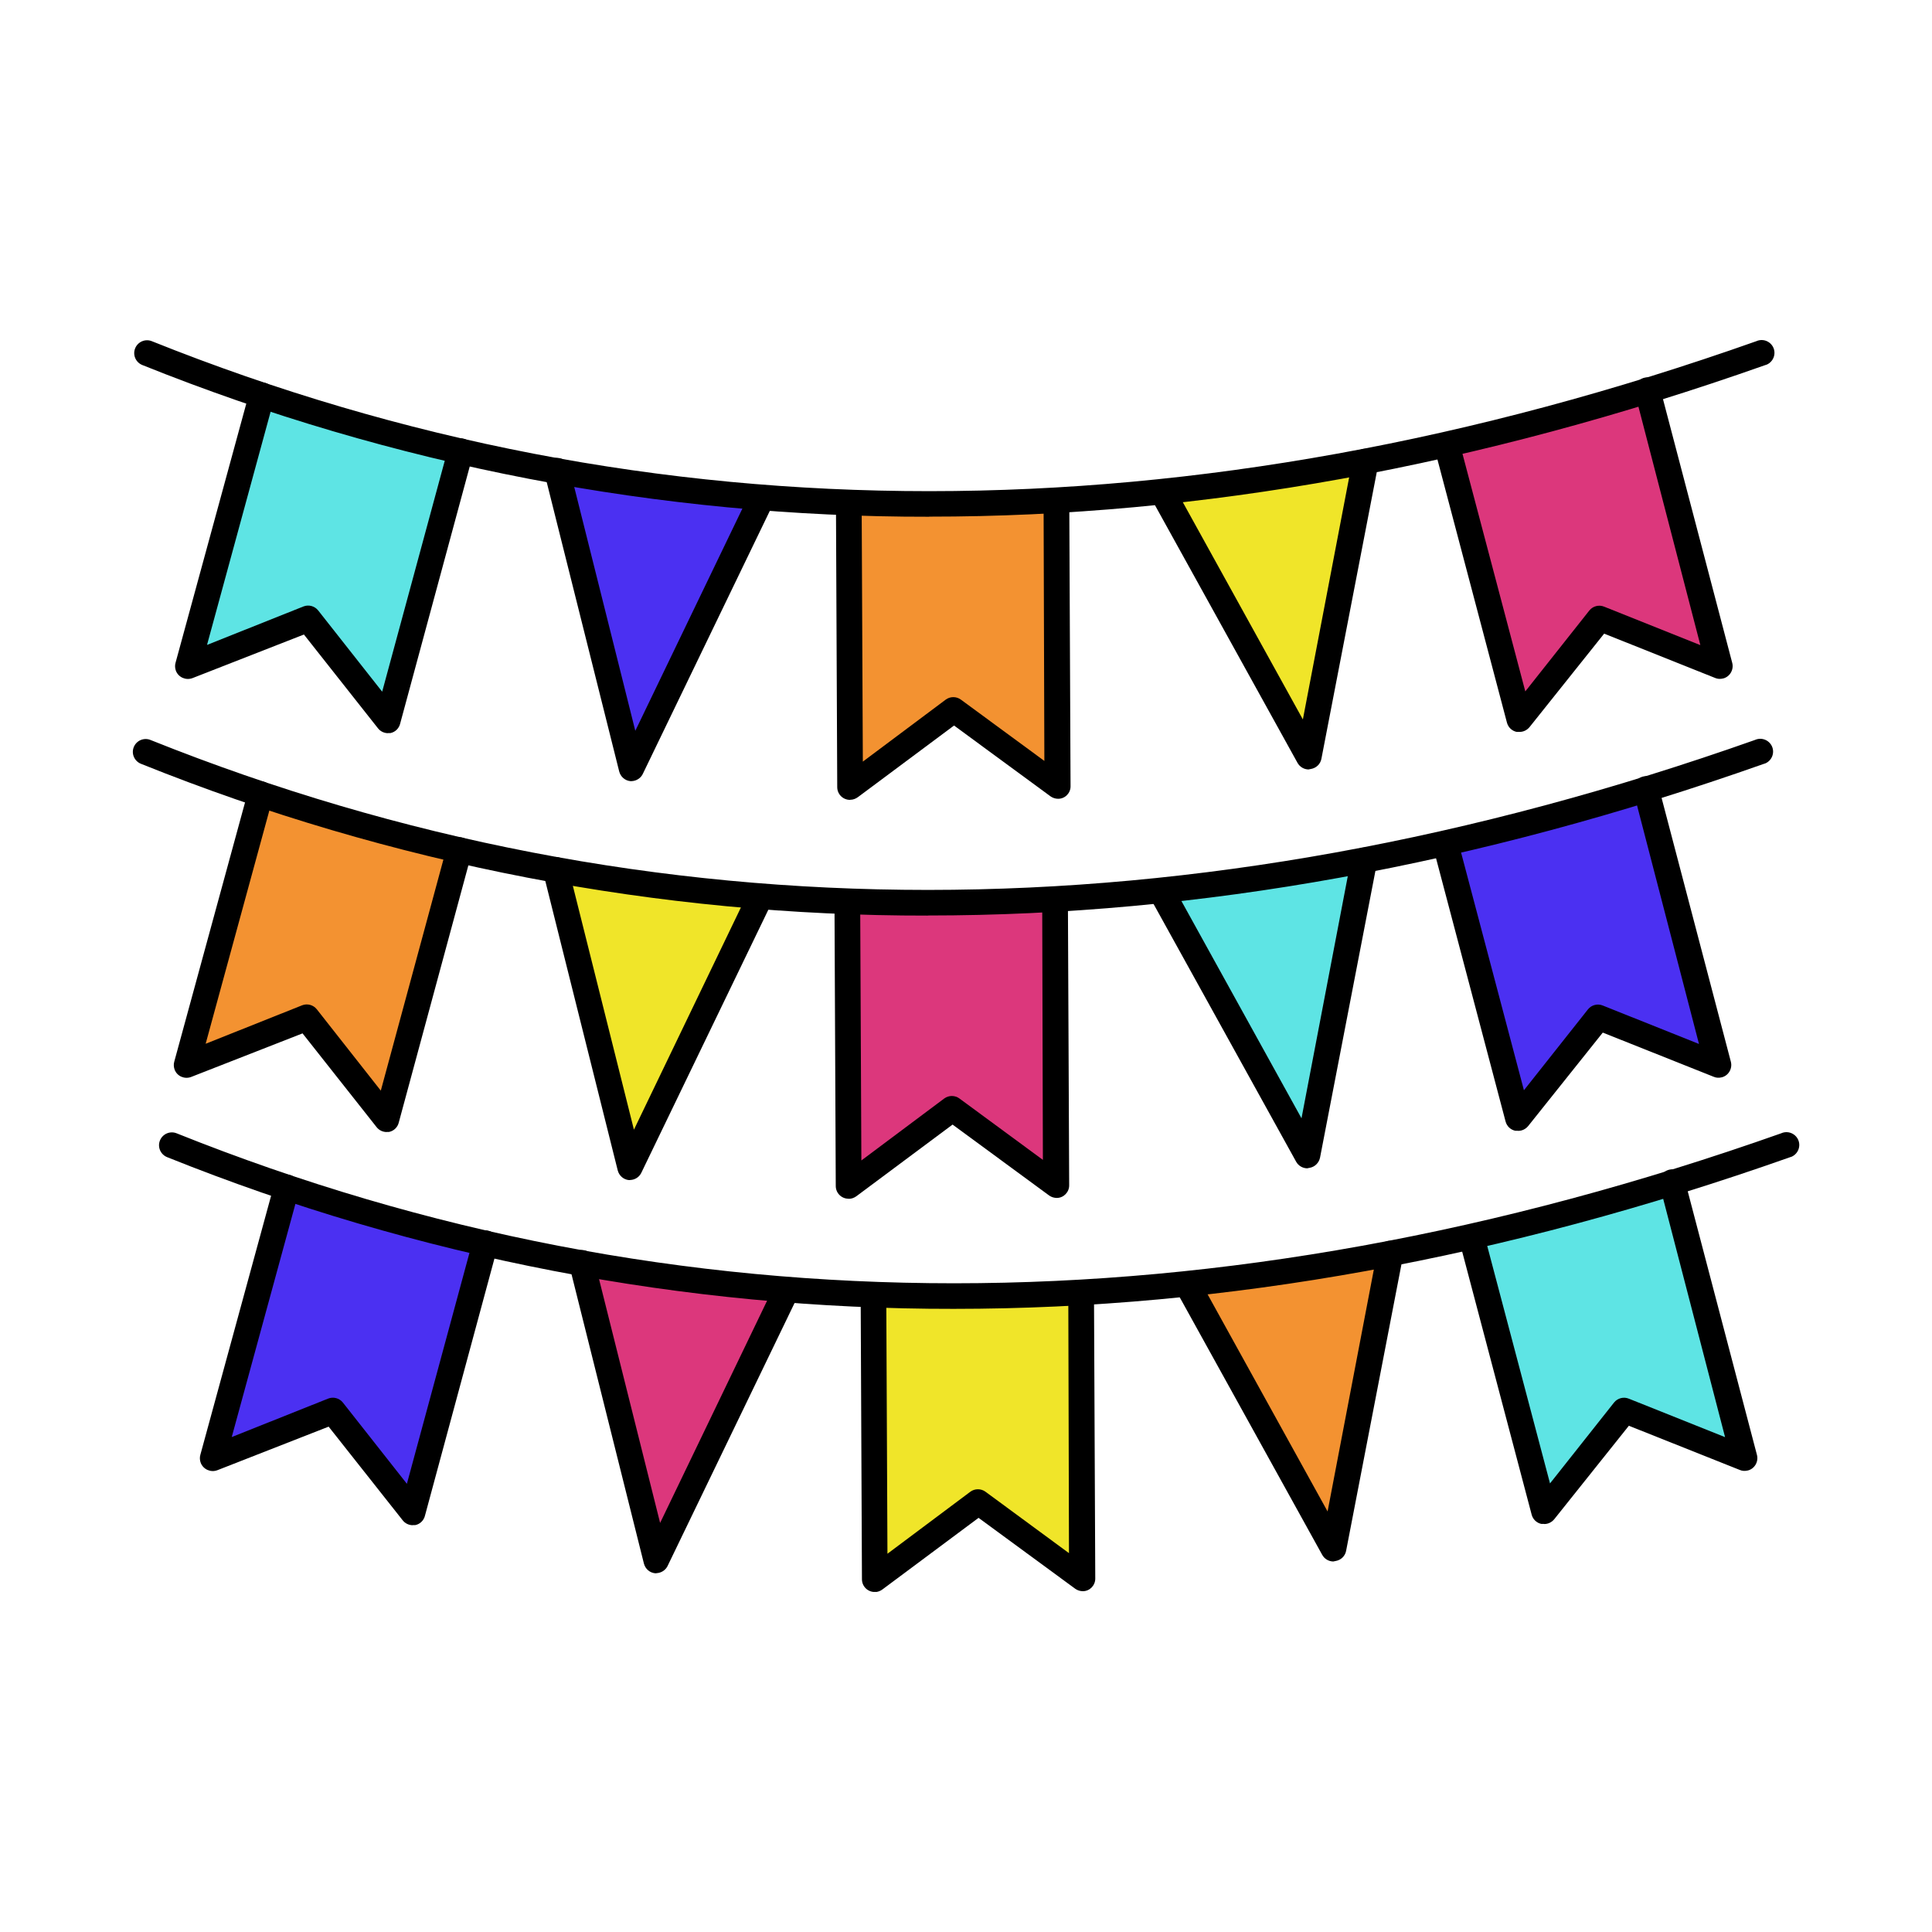<svg xmlns="http://www.w3.org/2000/svg" xmlns:xlink="http://www.w3.org/1999/xlink" id="Livello_1" data-name="Livello 1" viewBox="0 0 197 197"><defs><style>      .cls-1 {        clip-path: url(#clippath);      }      .cls-2 {        fill: none;      }      .cls-2, .cls-3, .cls-4, .cls-5, .cls-6, .cls-7, .cls-8 {        stroke-width: 0px;      }      .cls-4 {        fill: #5ee4e4;      }      .cls-5 {        fill: #4b30f2;      }      .cls-6 {        fill: #dc377c;      }      .cls-7 {        fill: #f39231;      }      .cls-8 {        fill: #f0e529;      }    </style><clipPath id="clippath"><rect class="cls-2" x="13.55" y="34.67" width="169.9" height="127.65"></rect></clipPath></defs><g id="Raggruppa_29" data-name="Raggruppa 29"><path id="Tracciato_385" data-name="Tracciato 385" class="cls-4" d="M46.98,46.06l-7.4,27.38-8.15-10.33-12.25,4.82,7.48-27.63"></path><g id="Raggruppa_21" data-name="Raggruppa 21"><g class="cls-1"><g id="Raggruppa_20" data-name="Raggruppa 20"><path id="Tracciato_386" data-name="Tracciato 386" class="cls-3" d="M39.57,74.76c-.4,0-.78-.18-1.03-.5l-7.55-9.56-11.35,4.44c-.67.26-1.43-.06-1.7-.73-.1-.27-.12-.56-.04-.83l7.54-27.62c.19-.7.9-1.11,1.6-.92s1.11.9.92,1.6l-6.85,25.12,9.83-3.92c.53-.21,1.14-.05,1.5.4l6.53,8.29,6.74-24.87c.19-.7.9-1.11,1.6-.92s1.11.9.92,1.6l-7.42,27.42c-.11.5-.5.89-1,.99-.08,0-.16,0-.24,0"></path><path id="Tracciato_387" data-name="Tracciato 387" class="cls-7" d="M107.66,51.09l.13,29.06-10.6-7.78-10.52,7.89-.13-28.93"></path><path id="Tracciato_388" data-name="Tracciato 388" class="cls-3" d="M86.67,81.56c-.72,0-1.3-.58-1.3-1.3l-.13-28.93c0-.72.58-1.31,1.31-1.31s1.31.58,1.31,1.31l.12,26.33,8.45-6.32c.46-.34,1.09-.34,1.55,0l8.51,6.25-.08-26.5c0-.72.58-1.31,1.31-1.31s1.31.58,1.31,1.31l.13,29.06c.02.7-.54,1.29-1.25,1.3-.28,0-.55-.08-.78-.24l-9.85-7.23-9.8,7.3c-.23.17-.5.27-.78.27"></path><path id="Tracciato_389" data-name="Tracciato 389" class="cls-6" d="M168.02,40.18l7.32,27.75-12.22-4.89-8.2,10.28-7.34-27.73"></path><path id="Tracciato_390" data-name="Tracciato 390" class="cls-3" d="M154.92,74.63h-.27c-.48-.1-.86-.46-.99-.94l-7.37-27.9c-.19-.7.22-1.42.92-1.61.7-.19,1.42.22,1.61.92,0,0,0,.01,0,.02l6.71,25.38,6.53-8.25c.36-.45.98-.61,1.51-.39l9.81,3.92-6.64-25.57c-.23-.68.13-1.42.81-1.66.68-.23,1.42.13,1.66.81.02.07.04.13.06.2l7.36,28.03c.18.69-.23,1.41-.92,1.59,0,0,0,0-.01,0-.27.07-.56.06-.81-.05l-11.32-4.52-7.6,9.52c-.25.31-.62.5-1.02.5Z"></path><path id="Tracciato_391" data-name="Tracciato 391" class="cls-5" d="M56.83,48.08l7.58,30.27,13.24-27.49"></path><path id="Tracciato_392" data-name="Tracciato 392" class="cls-3" d="M64.41,79.65h-.13c-.55-.05-1-.45-1.14-.98l-7.58-30.25c-.23-.68.13-1.43.81-1.66s1.43.13,1.66.81c.02.06.04.13.05.2l6.7,26.75,11.68-24.24c.3-.66,1.08-.95,1.74-.64.66.3.95,1.08.64,1.74,0,.01-.01.03-.02.04l-13.24,27.42c-.2.48-.66.79-1.18.81Z"></path><path id="Tracciato_393" data-name="Tracciato 393" class="cls-8" d="M118.58,50.29l14.87,26.86,5.74-30.06"></path><path id="Tracciato_394" data-name="Tracciato 394" class="cls-3" d="M133.45,78.46c-.48,0-.92-.26-1.15-.68l-14.86-26.86c-.39-.61-.21-1.43.41-1.82s1.43-.21,1.82.41c.02.04.04.07.06.11l13.12,23.74,5.07-26.52c.14-.72.83-1.19,1.56-1.06.72.14,1.19.83,1.06,1.56l-5.8,30.03c-.1.54-.53.95-1.07,1.04l-.21.04Z"></path><path id="Tracciato_395" data-name="Tracciato 395" class="cls-3" d="M94.74,52.69c-27.49.04-54.72-5.22-80.23-15.47-.67-.27-1-1.03-.73-1.7.27-.67,1.03-1,1.7-.73,50.92,20.4,105.97,20.38,163.61,0,.66-.3,1.43,0,1.73.65.3.66,0,1.43-.65,1.73-.07.03-.14.05-.21.07-29.16,10.3-57.56,15.45-85.21,15.44Z"></path><path id="Tracciato_396" data-name="Tracciato 396" class="cls-7" d="M46.83,86.73l-7.4,27.38-8.15-10.33-12.25,4.82,7.48-27.63"></path><path id="Tracciato_397" data-name="Tracciato 397" class="cls-3" d="M39.43,115.43c-.4,0-.78-.18-1.03-.5l-7.55-9.56-11.35,4.44c-.67.26-1.43-.06-1.69-.73-.1-.27-.12-.56-.04-.83l7.54-27.62c.19-.7.9-1.11,1.6-.92s1.11.9.92,1.6l-6.86,25.12,9.83-3.92c.53-.21,1.14-.05,1.5.4l6.53,8.3,6.74-24.88c.19-.7.9-1.11,1.6-.92s1.11.9.92,1.6l-7.42,27.42c-.11.5-.5.89-1,.99-.08,0-.16,0-.24,0"></path><path id="Tracciato_398" data-name="Tracciato 398" class="cls-6" d="M107.52,91.76l.13,29.07-10.6-7.78-10.52,7.89-.13-28.93"></path><path id="Tracciato_399" data-name="Tracciato 399" class="cls-3" d="M86.52,122.23c-.72,0-1.3-.58-1.3-1.3l-.13-28.93c0-.72.58-1.31,1.31-1.31s1.31.58,1.31,1.31l.12,26.33,8.45-6.32c.46-.34,1.09-.34,1.55,0l8.51,6.26-.07-26.49c0-.72.58-1.31,1.31-1.31s1.31.58,1.31,1.31h0l.13,29.07c.01.7-.55,1.29-1.25,1.3-.28,0-.55-.08-.78-.24l-9.86-7.24-9.8,7.3c-.23.17-.5.27-.78.27"></path><path id="Tracciato_400" data-name="Tracciato 400" class="cls-5" d="M167.87,80.86l7.32,27.75-12.22-4.89-8.2,10.28-7.34-27.73"></path><path id="Tracciato_401" data-name="Tracciato 401" class="cls-3" d="M154.78,115.3h-.27c-.48-.1-.86-.46-.99-.94l-7.37-27.9c-.19-.7.22-1.42.92-1.61.7-.19,1.42.22,1.61.92,0,0,0,.01,0,.02l6.71,25.38,6.53-8.25c.36-.45.98-.61,1.51-.39l9.81,3.92-6.64-25.57c-.24-.68.13-1.42.81-1.66s1.42.13,1.66.81h0c.02.07.04.13.06.2l7.36,28.03c.18.69-.23,1.41-.92,1.59,0,0,0,0-.01,0-.27.07-.56.06-.81-.05l-11.32-4.51-7.6,9.52c-.25.31-.62.5-1.02.5Z"></path><path id="Tracciato_402" data-name="Tracciato 402" class="cls-8" d="M56.69,88.76l7.57,30.27,13.24-27.49"></path><path id="Tracciato_403" data-name="Tracciato 403" class="cls-3" d="M64.26,120.33h-.13c-.55-.05-1-.45-1.14-.98l-7.57-30.25c-.22-.69.15-1.42.84-1.65.67-.22,1.39.13,1.63.79.02.06.04.13.05.2l6.7,26.75,11.67-24.24c.3-.66,1.08-.95,1.74-.64.66.3.95,1.08.64,1.74,0,.01-.01.03-.02.04l-13.24,27.42c-.2.48-.66.8-1.18.81Z"></path><path id="Tracciato_404" data-name="Tracciato 404" class="cls-4" d="M118.44,90.96l14.87,26.86,5.74-30.06"></path><path id="Tracciato_405" data-name="Tracciato 405" class="cls-3" d="M133.31,119.13c-.48,0-.92-.26-1.15-.68l-14.86-26.86c-.39-.61-.21-1.43.41-1.82s1.43-.21,1.82.41c.02.04.04.07.06.11l13.12,23.74,5.07-26.52c.14-.72.83-1.19,1.56-1.06s1.19.83,1.06,1.56h0l-5.8,30.03c-.11.53-.53.95-1.06,1.04l-.21.04Z"></path><path id="Tracciato_406" data-name="Tracciato 406" class="cls-3" d="M94.59,93.36c-27.49.04-54.72-5.22-80.22-15.48-.67-.27-1-1.03-.73-1.7.27-.67,1.03-1,1.7-.73h0c50.92,20.4,105.97,20.38,163.61,0,.66-.3,1.43,0,1.73.65.3.66,0,1.43-.65,1.73-.07.03-.14.05-.21.07-29.16,10.3-57.56,15.45-85.21,15.45Z"></path><path id="Tracciato_407" data-name="Tracciato 407" class="cls-5" d="M49.5,126.82l-7.4,27.38-8.15-10.33-12.24,4.82,7.48-27.63"></path><path id="Tracciato_408" data-name="Tracciato 408" class="cls-3" d="M42.09,155.52c-.4,0-.78-.18-1.03-.5l-7.55-9.55-11.34,4.44c-.67.26-1.43-.07-1.7-.74-.1-.27-.12-.56-.04-.83l7.54-27.61c.19-.7.9-1.11,1.6-.92.7.19,1.11.9.92,1.6l-6.86,25.12,9.83-3.92c.53-.21,1.14-.05,1.5.4l6.53,8.29,6.74-24.88c.19-.7.9-1.11,1.6-.92s1.11.9.92,1.6l-7.41,27.42c-.11.5-.5.89-1,.99-.08,0-.16,0-.24,0"></path><path id="Tracciato_409" data-name="Tracciato 409" class="cls-8" d="M110.19,131.85l.13,29.07-10.6-7.78-10.52,7.89-.13-28.93"></path><path id="Tracciato_410" data-name="Tracciato 410" class="cls-3" d="M89.19,162.33c-.72,0-1.3-.58-1.3-1.3l-.13-28.93c0-.72.58-1.31,1.3-1.31s1.31.58,1.31,1.31h0l.12,26.33,8.45-6.32c.46-.34,1.09-.34,1.55,0l8.51,6.26-.07-26.49c0-.72.58-1.31,1.31-1.31s1.31.58,1.31,1.31h0l.13,29.07c.01.7-.55,1.29-1.25,1.3-.28,0-.55-.08-.78-.24l-9.87-7.24-9.8,7.3c-.23.17-.5.27-.78.27"></path><path id="Tracciato_411" data-name="Tracciato 411" class="cls-4" d="M170.54,120.95l7.32,27.75-12.22-4.88-8.2,10.28-7.34-27.73"></path><path id="Tracciato_412" data-name="Tracciato 412" class="cls-3" d="M157.44,155.39h-.27c-.48-.1-.86-.46-.99-.94l-7.37-27.9c-.19-.7.22-1.42.92-1.61.7-.19,1.42.22,1.61.92,0,0,0,.01,0,.02l6.71,25.38,6.53-8.25c.36-.45.98-.61,1.51-.39l9.81,3.92-6.64-25.57c-.24-.68.13-1.42.81-1.66s1.42.13,1.66.81h0c.02.07.04.13.06.2l7.36,28.03c.18.69-.23,1.41-.92,1.59,0,0,0,0-.01,0-.27.07-.56.06-.81-.05l-11.32-4.51-7.6,9.52c-.25.31-.62.5-1.02.5Z"></path><path id="Tracciato_413" data-name="Tracciato 413" class="cls-6" d="M59.36,128.85l7.57,30.27,13.24-27.49"></path><path id="Tracciato_414" data-name="Tracciato 414" class="cls-3" d="M66.93,160.42h-.13c-.55-.05-1-.45-1.14-.98l-7.57-30.25c-.23-.68.13-1.43.81-1.66.68-.23,1.43.13,1.66.81.02.06.04.13.05.2l6.7,26.75,11.67-24.24c.29-.66,1.06-.97,1.73-.68.66.29.97,1.06.68,1.73-.01.03-.03.06-.04.08l-13.24,27.42c-.2.48-.66.79-1.17.81Z"></path><path id="Tracciato_415" data-name="Tracciato 415" class="cls-7" d="M121.1,131.05l14.87,26.86,5.74-30.06"></path><path id="Tracciato_416" data-name="Tracciato 416" class="cls-3" d="M135.97,159.22c-.48,0-.92-.26-1.15-.68l-14.86-26.86c-.39-.61-.21-1.43.41-1.82s1.43-.21,1.82.41c.02.04.04.07.06.11l13.12,23.74,5.07-26.52c.14-.72.83-1.19,1.56-1.06s1.19.83,1.06,1.56h0l-5.8,30.03c-.1.54-.53.95-1.07,1.04l-.2.04Z"></path><path id="Tracciato_417" data-name="Tracciato 417" class="cls-3" d="M97.26,133.46c-27.49.04-54.72-5.22-80.22-15.47-.67-.27-1-1.03-.73-1.7.27-.67,1.03-1,1.7-.73h0c50.92,20.4,105.97,20.38,163.61,0,.66-.3,1.43,0,1.73.65.3.66,0,1.43-.65,1.73h0c-.07.03-.14.05-.21.07-29.16,10.3-57.56,15.45-85.22,15.45Z"></path></g></g></g></g></svg>